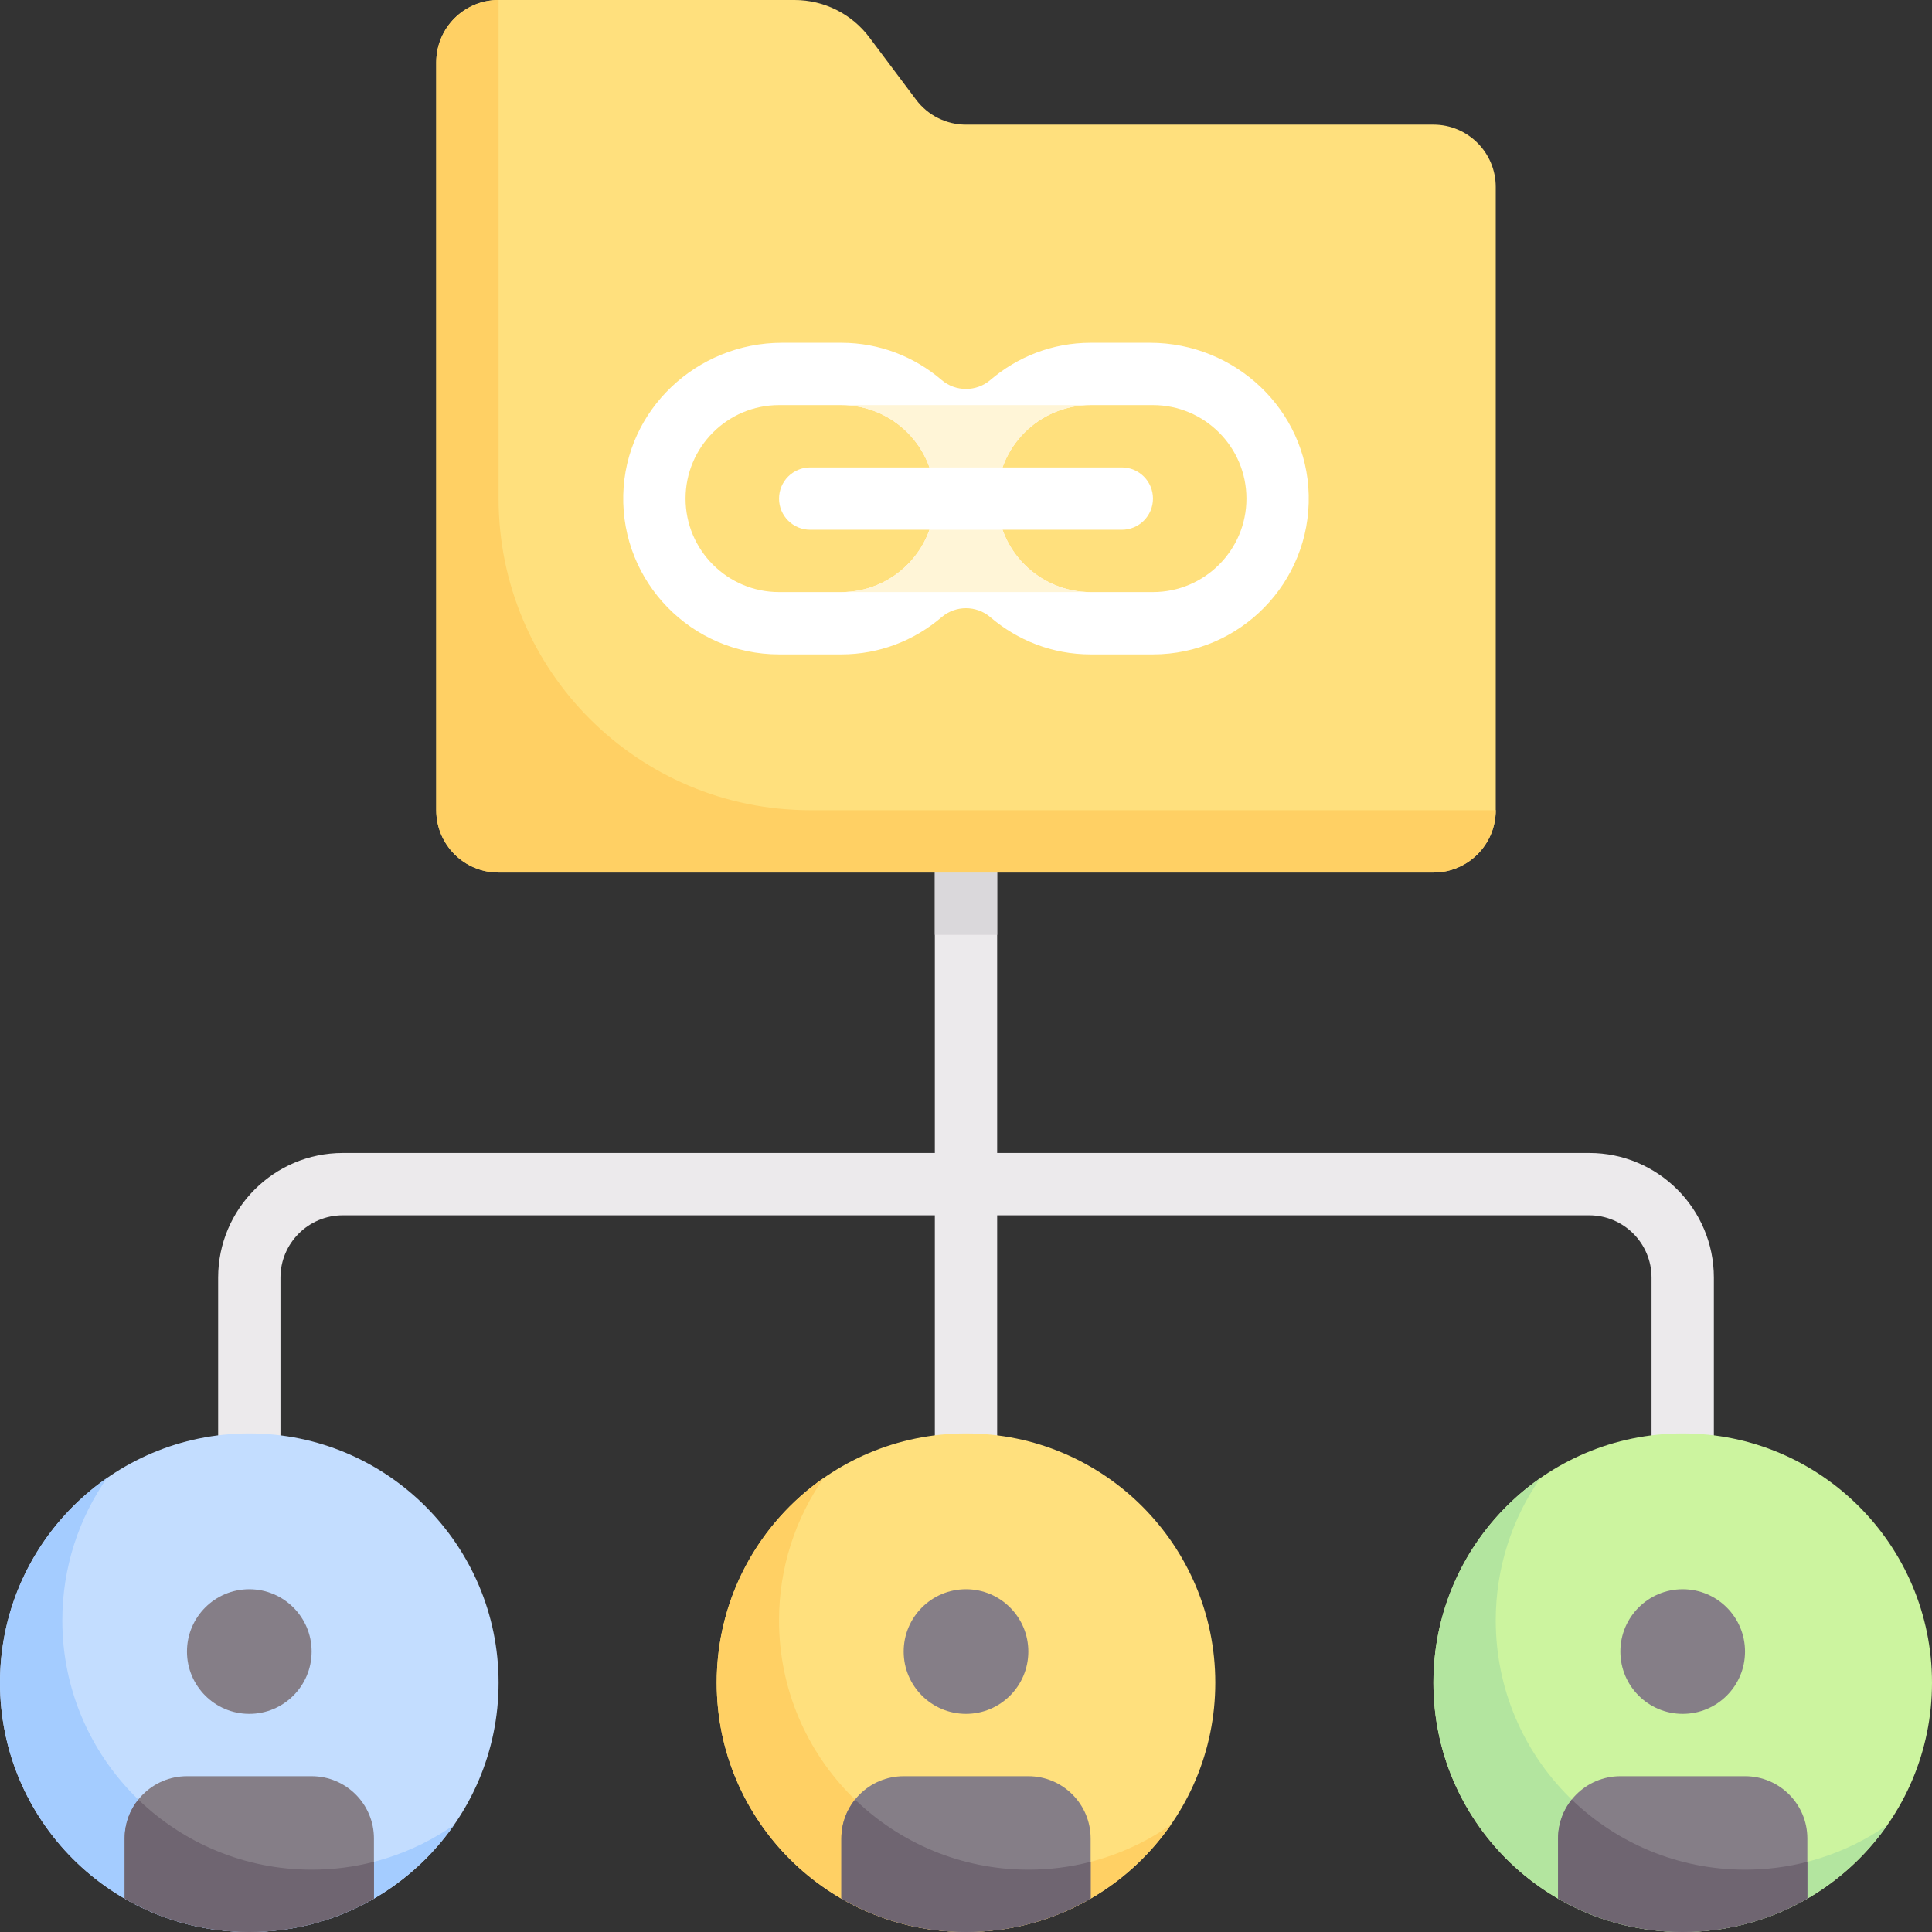 <svg height="512pt" viewBox="0 0 512 512" width="512pt" xmlns="http://www.w3.org/2000/svg"><rect x="0" y="0" width="512" height="512" fill="#333333" stroke="none"/><path d="m421.16 305.547h-156.902v-90.836h-16.516v90.84h-156.902c-18.219 0-33.031 14.816-33.031 33.031v57.805h16.516v-57.805c0-9.109 7.41-16.516 16.516-16.516h156.902v74.32h16.516v-74.32h156.902c9.105 0 16.516 7.406 16.516 16.516v57.805h16.516v-57.805c.004-18.215-14.812-33.035-33.031-33.035zm0 0" fill="#eceaec"/><path d="m247.742 214.711h16.516v33.031h-16.516zm0 0" fill="#dad8db"/><path d="m379.871 33.031h-123.871c-5.199 0-10.094-2.445-13.215-6.605l-12.387-16.516c-4.676-6.238-12.02-9.91-19.816-9.91h-78.453c-9.121 0-16.516 7.395-16.516 16.516v198.195c0 9.121 7.395 16.516 16.516 16.516h247.742c9.121 0 16.516-7.395 16.516-16.516v-165.164c0-9.121-7.395-16.516-16.516-16.516zm0 0" fill="#ffe07d"/><path d="m304.773 90.84h-15.742c-10.164 0-19.422 3.742-26.598 9.879-3.68 3.148-9.191 3.148-12.871 0-7.172-6.137-16.43-9.879-26.594-9.879h-15.742c-22.547 0-41.52 17.75-42.055 40.293-.551 23.219 18.18 42.289 41.277 42.289h16.516c10.164 0 19.426-3.742 26.598-9.883 3.68-3.148 9.191-3.148 12.871 0 7.172 6.141 16.434 9.883 26.598 9.883h16.516c23.098 0 41.832-19.07 41.277-42.289-.531-22.543-19.504-40.293-42.051-40.293zm-81.805 66.062h-16.516c-13.664 0-24.773-11.113-24.773-24.773s11.109-24.773 24.773-24.773h16.516c13.66 0 24.773 11.113 24.773 24.773s-11.113 24.773-24.773 24.773zm82.578 0h-16.516c-13.66 0-24.773-11.113-24.773-24.773s11.113-24.773 24.773-24.773h16.516c13.664 0 24.773 11.113 24.773 24.773.004 13.66-11.109 24.773-24.773 24.773zm0 0" fill="#fff"/><path d="m132.129 0c-9.121 0-16.516 7.395-16.516 16.516v198.195c0 9.121 7.395 16.516 16.516 16.516h247.742c9.121 0 16.516-7.395 16.516-16.516h-181.676c-45.609 0-82.582-36.973-82.582-82.582zm0 0" fill="#ffd064"/><path d="m264.258 132.129c0-13.66 11.113-24.773 24.773-24.773h-66.062c13.66 0 24.773 11.113 24.773 24.773s-11.113 24.773-24.773 24.773h66.062c-13.66 0-24.773-11.113-24.773-24.773zm0 0" fill="#fff5d7"/><path d="m297.289 140.387h-82.578c-4.566 0-8.258-3.699-8.258-8.258s3.691-8.258 8.258-8.258h82.578c4.566 0 8.262 3.699 8.262 8.258-.004 4.562-3.695 8.258-8.262 8.258zm0 0" fill="#fff"/><path d="m132.129 445.934c0 36.488-29.578 66.066-66.062 66.066-36.488 0-66.066-29.578-66.066-66.066 0-36.484 29.578-66.062 66.066-66.062 36.484 0 66.062 29.578 66.062 66.062zm0 0" fill="#c3ddff"/><path d="m82.582 437.676c0 9.121-7.395 16.516-16.516 16.516s-16.516-7.395-16.516-16.516c0-9.121 7.395-16.516 16.516-16.516s16.516 7.395 16.516 16.516zm0 0" fill="#857e87"/><path d="m82.582 495.484c-36.488 0-66.066-29.578-66.066-66.066 0-14.023 4.371-27.027 11.824-37.723-17.133 11.938-28.34 31.777-28.34 54.238 0 36.488 29.578 66.066 66.066 66.066 22.461 0 42.301-11.211 54.238-28.344-10.695 7.453-23.699 11.828-37.723 11.828zm0 0" fill="#a4ccff"/><path d="m82.582 470.711h-33.035c-9.121 0-16.516 7.395-16.516 16.516v15.863c9.727 5.633 20.984 8.91 33.031 8.91s23.309-3.277 33.035-8.91v-15.863c0-9.121-7.395-16.516-16.516-16.516zm0 0" fill="#857e87"/><path d="m82.582 495.484c-17.82 0-34.047-7.105-45.93-18.578-2.281 2.832-3.621 6.402-3.621 10.32v15.934c9.727 5.633 20.984 8.84 33.035 8.84 12.047 0 23.305-3.207 33.031-8.84v-9.762c-5.297 1.379-10.789 2.086-16.516 2.086zm0 0" fill="#6f6571"/><path d="m322.066 445.934c0 36.488-29.578 66.066-66.066 66.066s-66.066-29.578-66.066-66.066c0-36.484 29.578-66.062 66.066-66.062s66.066 29.578 66.066 66.062zm0 0" fill="#ffe07d"/><path d="m272.516 437.676c0 9.121-7.395 16.516-16.516 16.516s-16.516-7.395-16.516-16.516c0-9.121 7.395-16.516 16.516-16.516s16.516 7.395 16.516 16.516zm0 0" fill="#857e87"/><path d="m272.516 495.484c-36.484 0-66.066-29.578-66.066-66.066 0-14.023 4.375-27.027 11.824-37.723-17.133 11.934-28.34 31.777-28.34 54.238 0 36.488 29.582 66.066 66.066 66.066 22.465 0 42.305-11.211 54.238-28.344-10.695 7.453-23.699 11.828-37.723 11.828zm0 0" fill="#ffd064"/><path d="m272.516 470.711h-33.031c-9.121 0-16.516 7.395-16.516 16.516v15.863c9.723 5.633 20.984 8.91 33.031 8.91s23.309-3.277 33.031-8.91v-15.863c0-9.121-7.395-16.516-16.516-16.516zm0 0" fill="#857e87"/><path d="m272.516 495.484c-17.82 0-34.047-7.105-45.93-18.578-2.281 2.832-3.617 6.402-3.617 10.32v15.934c9.723 5.633 20.984 8.84 33.031 8.84s23.309-3.207 33.031-8.84v-9.762c-5.297 1.379-10.785 2.086-16.516 2.086zm0 0" fill="#6f6571"/><path d="m512 445.934c0 36.488-29.578 66.066-66.066 66.066-36.484 0-66.062-29.578-66.062-66.066 0-36.484 29.578-66.062 66.062-66.062 36.488 0 66.066 29.578 66.066 66.062zm0 0" fill="#ccf49f"/><path d="m462.449 437.676c0 9.121-7.395 16.516-16.516 16.516s-16.516-7.395-16.516-16.516c0-9.121 7.395-16.516 16.516-16.516s16.516 7.395 16.516 16.516zm0 0" fill="#857e87"/><path d="m462.453 495.484c-36.488 0-66.066-29.578-66.066-66.066 0-14.023 4.371-27.027 11.824-37.723-17.133 11.934-28.34 31.777-28.34 54.238 0 36.488 29.578 66.066 66.066 66.066 22.461 0 42.301-11.211 54.238-28.344-10.695 7.453-23.699 11.828-37.723 11.828zm0 0" fill="#b3e59f"/><path d="m462.453 470.711h-33.031c-9.121 0-16.52 7.395-16.52 16.516v15.863c9.727 5.633 20.988 8.91 33.035 8.91s23.305-3.277 33.031-8.91v-15.863c0-9.121-7.395-16.516-16.516-16.516zm0 0" fill="#857e87"/><path d="m462.453 495.484c-17.82 0-34.047-7.105-45.93-18.578-2.281 2.832-3.621 6.402-3.621 10.32v15.934c9.727 5.633 20.984 8.84 33.031 8.84s23.309-3.207 33.035-8.84v-9.762c-5.297 1.379-10.789 2.086-16.516 2.086zm0 0" fill="#6f6571"/></svg>